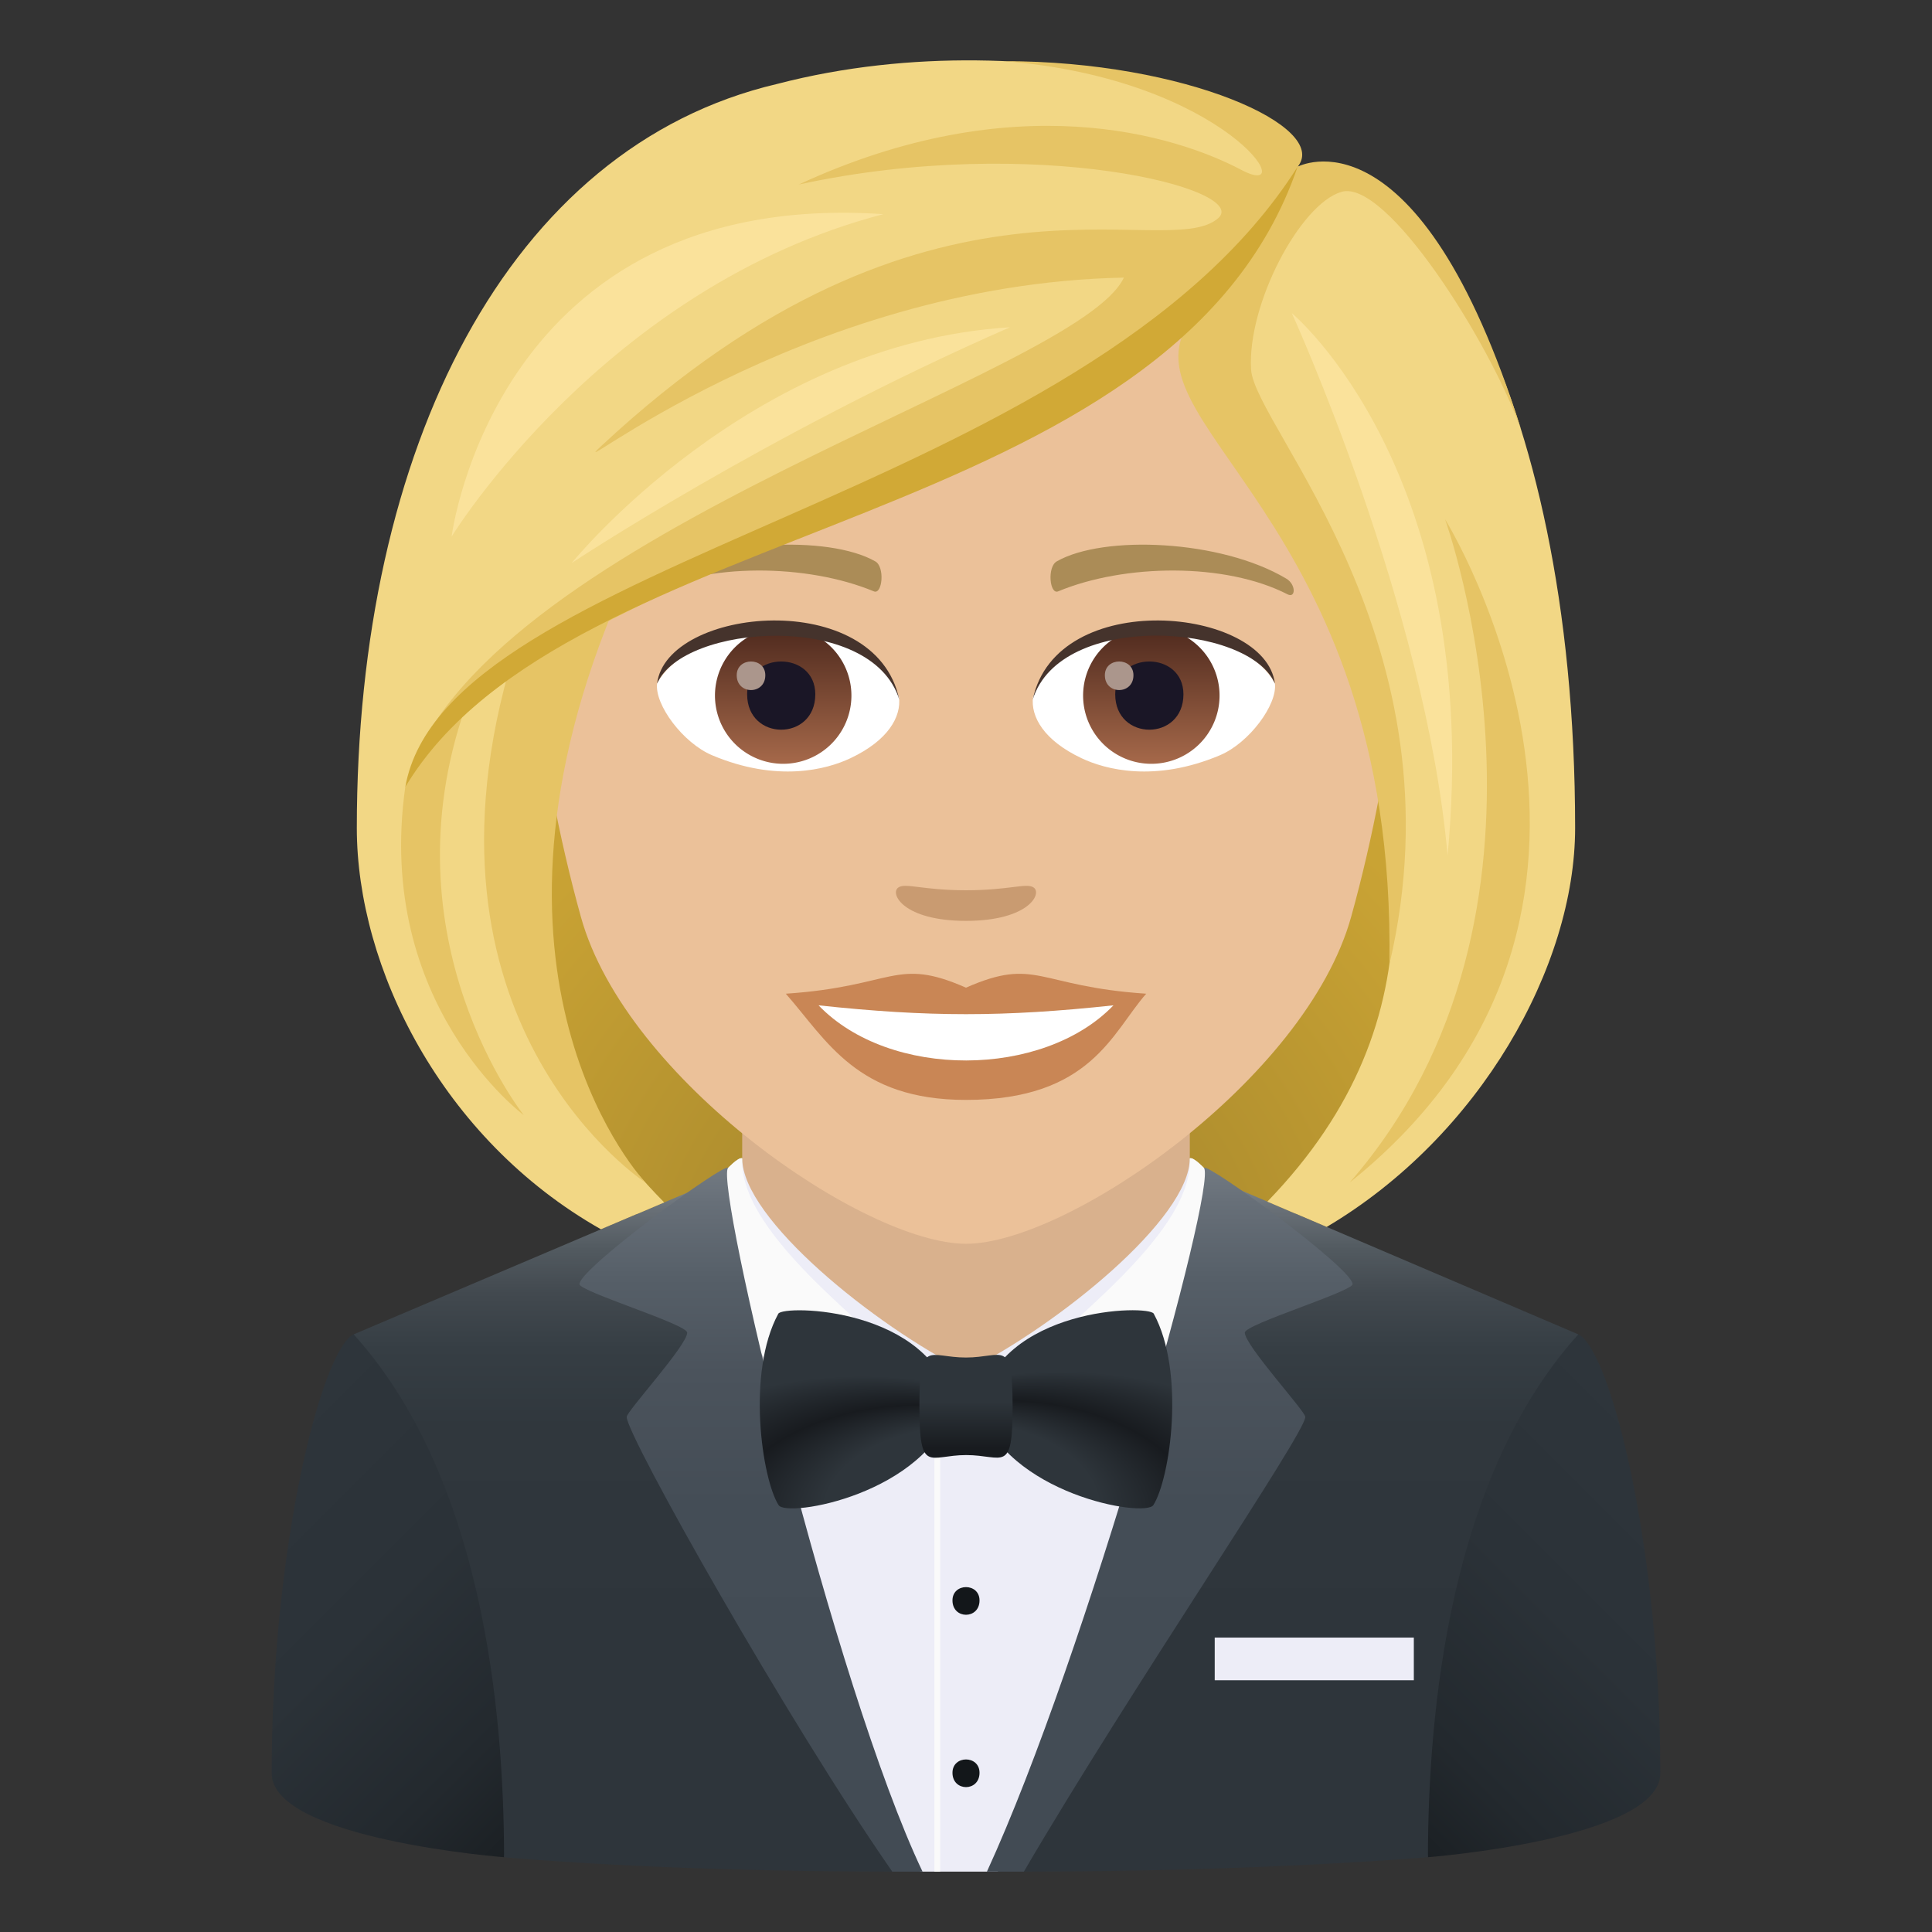 <svg xmlns="http://www.w3.org/2000/svg" xml:space="preserve" style="enable-background:new 0 0 64 64" viewBox="0 0 64 64"><rect x="0" y="0" width="64" height="64" fill="#333333" stroke="none"/><radialGradient id="a" cx="26.052" cy="43.265" r="26.344" gradientTransform="matrix(.978 0 0 1 6.577 0)" gradientUnits="userSpaceOnUse"><stop offset="0" style="stop-color:#997c28"/><stop offset=".313" style="stop-color:#af8e2e"/><stop offset=".74" style="stop-color:#c8a234"/><stop offset="1" style="stop-color:#d1a936"/></radialGradient><path d="M38.725 42.578c13.454-5.503 12.11-22.01 12.11-22.01h-37.67s-1.345 16.507 12.106 22.01c0 0 2.692.687 6.727.687 4.037 0 6.726-.687 6.726-.687z" style="fill:url(#a)"/><linearGradient id="b" x1="42.423" x2="55.577" y1="60.605" y2="47.451" gradientUnits="userSpaceOnUse"><stop offset="0" style="stop-color:#13171a"/><stop offset=".04" style="stop-color:#161a1d"/><stop offset=".316" style="stop-color:#23292e"/><stop offset=".62" style="stop-color:#2b3238"/><stop offset="1" style="stop-color:#2e353b"/></linearGradient><path d="M55 58.742c0-7.562-1.672-14.057-2.716-14.539-1.163-.537-7.455 2.864-7.455 2.864l2.473 14.455S55 60.926 55 58.742z" style="fill:url(#b)"/><linearGradient id="c" x1="8.423" x2="21.577" y1="47.451" y2="60.605" gradientUnits="userSpaceOnUse"><stop offset="0" style="stop-color:#2e353b"/><stop offset=".381" style="stop-color:#2b3238"/><stop offset=".684" style="stop-color:#23292e"/><stop offset=".96" style="stop-color:#161a1d"/><stop offset="1" style="stop-color:#13171a"/></linearGradient><path d="m16.698 61.522 2.473-14.455s-6.292-3.402-7.455-2.864C10.672 44.685 9 51.18 9 58.743c0 2.183 7.698 2.78 7.698 2.78z" style="fill:url(#c)"/><linearGradient id="d" x1="32" x2="32" y1="56.149" y2="39.18" gradientUnits="userSpaceOnUse"><stop offset=".103" style="stop-color:#2e353b"/><stop offset=".524" style="stop-color:#30373d"/><stop offset=".676" style="stop-color:#363e44"/><stop offset=".784" style="stop-color:#42494f"/><stop offset=".871" style="stop-color:#525a60"/><stop offset=".945" style="stop-color:#686f76"/><stop offset="1" style="stop-color:#7d858c"/></linearGradient><path d="M47.302 61.522c.007-4.839.71-12.587 4.982-17.319l-12.4-5.295-15.768.026-12.4 5.269c4.272 4.732 4.975 12.48 4.982 17.32 0 0 5.013.477 12.86.477 1.587-1.825 2.976-1.501 4.359 0 7.88 0 13.385-.478 13.385-.478z" style="fill:url(#d)"/><path d="M33.052 62c2.4-5.893 7.789-22.538 7.789-22.538H23.159S27.68 56.107 30.488 62h2.564z" style="fill:#ededf7"/><path d="M30.953 47.382h.192V62h-.192z" style="fill:#fafafa"/><path d="M31.552 58.725c0 .634.896.634.896 0 0-.588-.896-.588-.896 0zm0-5.709c0 .634.896.634.896 0 0-.588-.896-.588-.896 0z" style="fill:#13171a"/><path d="M40.239 54.247h6.596v1.414h-6.596z" style="fill:#ededf7"/><path d="M24.586 34.56v5.6c.832 2.243 4.076 4.174 7.414 5.263 3.338-1.09 6.583-3.02 7.414-5.263v-5.6H24.586z" style="fill:#d9b18d"/><linearGradient id="e" x1="-34.775" x2="-34.775" y1="49.215" y2="40.387" gradientTransform="matrix(-1 0 0 1 -7.25 0)" gradientUnits="userSpaceOnUse"><stop offset="0" style="stop-color:#211c1a;stop-opacity:.05"/><stop offset="1" style="stop-color:#211c1a;stop-opacity:.3"/></linearGradient><path d="M32 45.423c-1.34-.048-2.894 1.531-3.97 3.682-.086.17-.334.13-.445-.028-.96-1.36-3.207-4.753-4.536-8.69C27.023 43.865 32 45.423 32 45.423z" style="fill:url(#e)"/><linearGradient id="f" x1="36.476" x2="36.476" y1="49.215" y2="40.387" gradientUnits="userSpaceOnUse"><stop offset="0" style="stop-color:#211c1a;stop-opacity:.05"/><stop offset="1" style="stop-color:#211c1a;stop-opacity:.3"/></linearGradient><path d="M32 45.423c1.34-.048 2.894 1.531 3.97 3.682.086.17.334.13.445-.028.96-1.36 3.207-4.753 4.536-8.69C36.977 43.865 32 45.423 32 45.423z" style="fill:url(#f)"/><path d="M40.95 40.121c-.167-.416-1.293-1.843-1.536-1.75 0 1.998-4.384 5.542-7.414 7.052 1.712-.45 2.865 1.258 4.184 2.99.084.11.266.106.336-.012.797-1.34 4.715-7.567 4.43-8.28z" style="fill:#ededf7"/><path d="M40.95 40.121c-.167-.416-1.293-1.843-1.536-1.75.135 2.884-5.73 6.506-5.219 7.052.735.782 1.369 1.764 2.023 2.823.072.117.218.265.302.155 1.175-1.54 4.715-7.567 4.43-8.28z" style="fill:#fafafa"/><path d="M23.05 40.121c.167-.416 1.294-1.843 1.536-1.75 0 1.998 4.384 5.542 7.414 7.052-1.712-.45-2.865 1.258-4.184 2.99-.084.11-.266.106-.336-.012-.797-1.34-4.715-7.567-4.43-8.28z" style="fill:#ededf7"/><path d="M23.05 40.121c.167-.416 1.294-1.843 1.536-1.75-.135 2.884 5.731 6.506 5.219 7.052-.735.782-1.369 1.764-2.023 2.823-.072.117-.218.265-.302.155-1.175-1.54-4.715-7.567-4.43-8.28z" style="fill:#fafafa"/><linearGradient id="g" x1="24.878" x2="24.878" y1="62" y2="38.678" gradientUnits="userSpaceOnUse"><stop offset="0" style="stop-color:#424b54"/><stop offset=".521" style="stop-color:#444d56"/><stop offset=".709" style="stop-color:#4b535c"/><stop offset=".843" style="stop-color:#565f68"/><stop offset=".95" style="stop-color:#676f78"/><stop offset="1" style="stop-color:#727a82"/></linearGradient><path d="M22.764 44.145c0 .423-2.004 2.603-2.004 2.793 0 .622 5.368 10.137 8.798 15.062h1.002c-2.915-6.128-6.883-22.72-6.443-23.316-.11-.176-4.922 3.337-4.922 3.854 0 .245 3.569 1.33 3.569 1.607z" style="fill:url(#g)"/><linearGradient id="h" x1="38.749" x2="38.749" y1="62" y2="38.678" gradientUnits="userSpaceOnUse"><stop offset="0" style="stop-color:#424b54"/><stop offset=".521" style="stop-color:#444d56"/><stop offset=".709" style="stop-color:#4b535c"/><stop offset=".843" style="stop-color:#565f68"/><stop offset=".95" style="stop-color:#676f78"/><stop offset="1" style="stop-color:#727a82"/></linearGradient><path d="M32.693 62h1.224c3.527-6.034 9.323-14.512 9.323-15.062 0-.19-2.004-2.37-2.004-2.793 0-.276 3.57-1.362 3.57-1.607 0-.517-4.813-4.03-4.923-3.853.443.599-3.891 16.137-7.19 23.315z" style="fill:url(#h)"/><radialGradient id="i" cx="891.376" cy="-125.176" r="21.393" fx="874.259" fy="-117.414" gradientTransform="matrix(-.836 -0 -0 -.505 766.593 -10.246)" gradientUnits="userSpaceOnUse"><stop offset=".261" style="stop-color:#2e353b"/><stop offset=".364" style="stop-color:#181b1f"/><stop offset=".503" style="stop-color:#2e353b"/></radialGradient><path d="M31.57 46.593c-.895 2.906-5.506 3.694-5.778 3.266-.553-.872-1.066-4.395-.01-6.34.162-.3 5.106-.231 5.789 3.074z" style="fill:url(#i)"/><radialGradient id="j" cx="-192.296" cy="-124.789" r="21.395" fx="-209.414" fy="-117.026" gradientTransform="matrix(.836 -0 0 -.505 203.042 -10.2)" gradientUnits="userSpaceOnUse"><stop offset=".261" style="stop-color:#2e353b"/><stop offset=".364" style="stop-color:#181b1f"/><stop offset=".503" style="stop-color:#2e353b"/></radialGradient><path d="M32.429 46.593c.894 2.906 5.506 3.694 5.778 3.264.554-.872 1.068-4.395.012-6.34-.162-.3-5.106-.232-5.79 3.076z" style="fill:url(#j)"/><linearGradient id="k" x1="70.036" x2="70.036" y1="48.442" y2="45.034" gradientTransform="matrix(1.136 -0 -0 1 -47.544 -.138)" gradientUnits="userSpaceOnUse"><stop offset=".097" style="stop-color:#181b1f"/><stop offset=".551" style="stop-color:#2e353b"/></linearGradient><path d="M32.003 48.201c-1.237.002-1.542.655-1.547-1.614 0-2.269.306-1.615 1.543-1.617 1.238 0 1.542-.658 1.545 1.613.003 2.267-.304 1.618-1.54 1.618z" style="fill:url(#k)"/><path d="M32 4.064c-9.98 0-14.789 8.128-14.188 18.58.123 2.099.708 5.13 1.43 7.726C20.737 35.767 28.635 41.202 32 41.202c3.362 0 11.261-5.435 12.759-10.832.722-2.597 1.306-5.627 1.43-7.727.598-10.451-4.207-18.58-14.189-18.58z" style="fill:#ebc199"/><path d="M31.999 32.718c-2.339-1.03-2.358-.042-5.968.2 1.355 1.54 2.353 3.518 5.966 3.518 4.148 0 4.85-2.247 5.973-3.518-3.615-.242-3.63-1.23-5.971-.2z" style="fill:#c98655"/><path d="M27.115 33.302c2.357 2.453 7.441 2.42 9.77.001-3.63.39-6.14.39-9.77 0z" style="fill:#fff"/><path d="M42.605 19.165c-2.168-1.292-6.058-1.45-7.596-.57-.326.178-.24 1.112.043.995 2.195-.914 5.54-.96 7.6.098.276.14.282-.335-.047-.523zm-21.211 0c2.168-1.292 6.056-1.45 7.599-.57.326.178.239 1.112-.045.995-2.196-.914-5.537-.96-7.6.098-.277.14-.282-.335.046-.523z" style="fill:#ab8c57"/><path d="M34.243 29.401c-.237-.166-.795.09-2.244.09-1.448 0-2.006-.256-2.243-.09-.285.2.168 1.104 2.243 1.104 2.075 0 2.53-.902 2.244-1.104z" style="fill:#c99b71"/><path d="M29.78 23.086c.084.66-.364 1.443-1.606 2.03-.788.374-2.428.813-4.584-.097-.966-.407-1.908-1.675-1.823-2.376 1.169-2.203 6.92-2.525 8.013.443z" style="fill:#fff"/><linearGradient id="l" x1="-424.484" x2="-424.484" y1="478.414" y2="479.101" gradientTransform="matrix(6.57 0 0 -6.57 2814.782 3168.527)" gradientUnits="userSpaceOnUse"><stop offset="0" style="stop-color:#a6694a"/><stop offset="1" style="stop-color:#4f2a1e"/></linearGradient><path d="M25.877 20.783a2.26 2.26 0 1 1 0 4.518 2.26 2.26 0 0 1 0-4.518z" style="fill:url(#l)"/><path d="M24.75 23c0 1.563 2.258 1.563 2.258 0 0-1.45-2.259-1.45-2.259 0z" style="fill:#1a1626"/><path d="M24.405 22.368c0 .655.947.655.947 0 0-.607-.947-.607-.947 0z" style="fill:#ab968c"/><path d="M29.79 23.174c-.917-2.949-7.171-2.514-8.023-.53.316-2.54 7.242-3.21 8.023.53z" style="fill:#45332c"/><path d="M34.22 23.086c-.084.66.365 1.443 1.606 2.03.788.374 2.428.813 4.585-.097.966-.407 1.907-1.675 1.822-2.376-1.167-2.203-6.92-2.525-8.012.443z" style="fill:#fff"/><linearGradient id="m" x1="-425.327" x2="-425.327" y1="478.414" y2="479.101" gradientTransform="matrix(6.57 0 0 -6.57 2832.512 3168.527)" gradientUnits="userSpaceOnUse"><stop offset="0" style="stop-color:#a6694a"/><stop offset="1" style="stop-color:#4f2a1e"/></linearGradient><path d="M38.072 20.783a2.26 2.26 0 1 1 0 4.518 2.26 2.26 0 0 1 0-4.518z" style="fill:url(#m)"/><path d="M36.943 23c0 1.563 2.26 1.563 2.26 0 0-1.45-2.26-1.45-2.26 0z" style="fill:#1a1626"/><path d="M36.6 22.368c0 .655.947.655.947 0 0-.607-.947-.607-.947 0z" style="fill:#ab968c"/><path d="M34.211 23.174c.916-2.948 7.167-2.526 8.022-.53-.317-2.54-7.241-3.21-8.022.53z" style="fill:#45332c"/><path d="M42.986 5.523C44.1 3.896 34.659.46 25.746 2.78 16.84 4.866 11.82 14.84 11.82 27.428c0 4.61 2.799 10.3 8.088 13.294l2.095-.89c-5.931-5.99-4.45-12.088-2.112-19.262 6.687-3.958 14.255-4.89 19.507-9.629-.673 2.064 2.888 4.666 4.709 9.63 2.396 6.533 3.784 13.131-2.124 19.234l1.965.839c5.086-3.014 8.23-8.645 8.23-13.216 0-14.882-5.624-22.959-9.193-21.905z" style="fill:#f2d785"/><path d="M42.986 5.523c1.071-1.311-3.7-3.497-9.712-3.497 7.378.595 9.892 4.683 7.845 3.601-2.182-1.152-7.516-2.824-14.66.486 7.817-1.7 15.007.157 13.89 1.12-1.766 1.518-9.547-2.618-20.444 7.553-1.501 1.401 6.536-5.376 17.324-5.59-1.5 3.226-20.687 8.341-23.664 16.361 4.995-7.29 26.057-9.997 29.42-20.034zm4.884 11.68s4.68 12.974-3.16 21.97c11.229-8.996 3.16-21.97 3.16-21.97z" style="fill:#e6c465"/><path d="M20.311 20.198s-1.911.356-3.475 2.09c-3.271 11.814 4.546 16.885 4.546 16.885s-6.2-6.505-1.07-18.976z" style="fill:#e6c465"/><path d="M15.42 23.412s-.897.36-1.995 2.66c-1.017 7.201 3.928 10.87 3.928 10.87s-4.637-5.793-1.932-13.53zm34.967-9.186c-3.411-10.854-7.401-8.703-7.401-8.703s-1.92 3.675-3.448 4.965c-2.761 3.467 6.734 6.44 6.487 21.462 2.51-10.673-4.47-17.809-4.582-19.714-.128-2.16 1.628-5.482 2.996-5.881 1.486-.433 4.887 4.93 5.948 7.87z" style="fill:#e6c465"/><path d="M13.425 26.071c5.403-9.013 25.404-8.404 29.56-20.548C35.98 16.6 14.766 18.448 13.426 26.07z" style="fill:#d1a936"/><path d="M42.793 10.373s4.432 9.715 5.16 17.968c1.206-12.69-5.16-17.968-5.16-17.968zM18.94 18.65s6.446-4.278 14.517-7.809c-8.639.53-14.517 7.808-14.517 7.808zm-3.98-.874S20.025 9.5 29.263 7.094C16.41 6.234 14.96 17.776 14.96 17.776z" style="fill:#fae29b"/></svg>